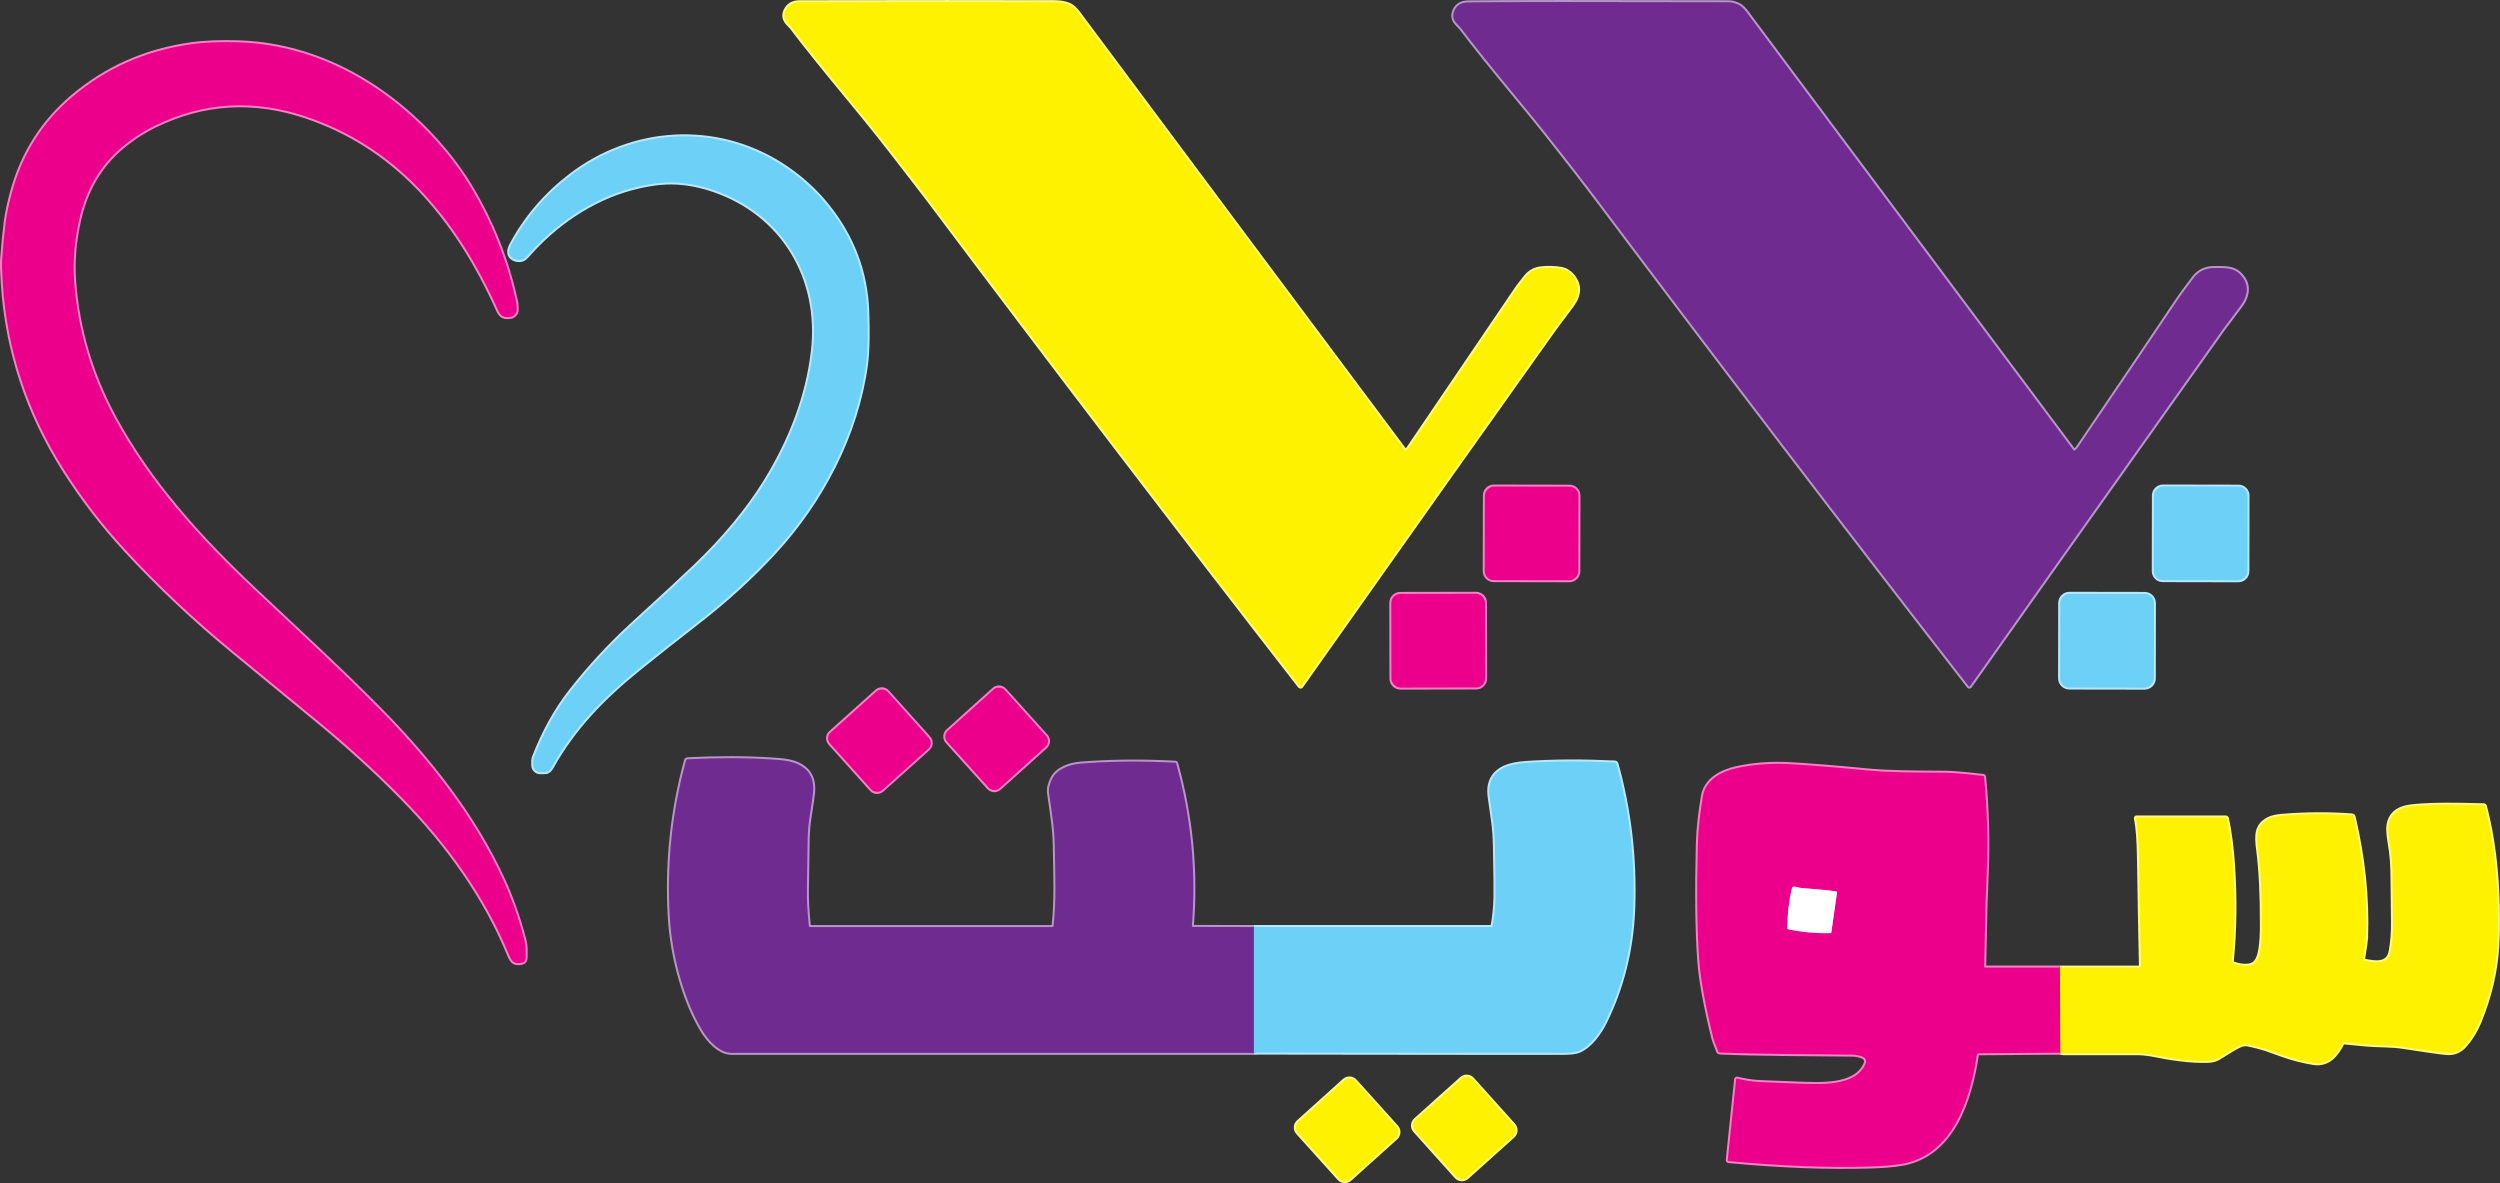 <?xml version="1.0" encoding="UTF-8"?>
<svg id="Layer_1" data-name="Layer 1" xmlns="http://www.w3.org/2000/svg" viewBox="0 0 1233.17 583.6">
  <rect x="0" y="0" width="1233.17" height="583.6" fill="#333333" stroke="none"/>
  <defs>
    <style>
      .cls-1 {
        stroke: #f680c5;
      }

      .cls-1, .cls-2, .cls-3, .cls-4, .cls-5, .cls-6 {
        fill: none;
        stroke-width: 2px;
      }

      .cls-7 {
        fill: #ec008b;
      }

      .cls-8 {
        fill: #6f2b90;
      }

      .cls-2 {
        stroke: #fff980;
      }

      .cls-3 {
        stroke: #b6e8fb;
      }

      .cls-9 {
        fill: #fff200;
      }

      .cls-10 {
        fill: #fff;
      }

      .cls-11 {
        fill: #6dd0f6;
      }

      .cls-4 {
        stroke: #f67946;
      }

      .cls-5 {
        stroke: #6e7ec3;
      }

      .cls-6 {
        stroke: #b795c8;
      }
    </style>
  </defs>
  <g>
    <path class="cls-2" d="M692.54,221.62c-47.08-62.97-100.56-134.63-160.44-214.98-1.65-2.23-3.25-3.66-4.79-4.3-1.99-.83-4.39-1.25-7.18-1.26-28.75-.09-70.65-.08-125.68.02-3.49,0-5.85,1.46-7.09,4.37-.93,2.18-.51,4.22,1.27,6.11,1.19,1.27,1.8,1.92,1.84,1.97,6.05,8.04,15.91,20.32,29.59,36.85,4.63,5.59,8.85,10.79,12.68,15.61,4.27,5.38,8.65,10.99,13.16,16.84,7.15,9.27,11.19,14.52,12.13,15.77,62.69,83.49,123.71,163.43,183.04,239.8.3.38.59.37.87-.02,52.17-73.89,93.65-132.45,124.44-175.68.33-.46,3.34-4.51,9.04-12.14,3.91-5.23,3.98-10.11.21-14.64-1.41-1.7-3.48-2.96-5.61-3.31-3.33-.55-6.67-.62-10.02-.23-3.02.35-5.51,1.76-7.48,4.23-2.32,2.92-3.73,4.76-4.24,5.51-18.23,26.84-36.19,53.32-53.88,79.44-.6.89-1.22.9-1.86.04" vector-effect="non-scaling-stroke"/>
    <path class="cls-6" d="M1023.55,222.15c-.25.19-.61.15-.79-.1,0,0,0,0,0,0-75.67-101.37-129.44-173.43-161.33-216.18-1.25-1.67-2.5-2.82-3.75-3.46-1.67-.86-3.4-1.29-5.19-1.29-66.69-.17-109.43-.14-128.22.07-3.83.04-6.22,1.72-7.18,5.03-.57,2-.04,3.86,1.61,5.57,1.24,1.28,1.88,1.96,1.93,2.03,6.31,8.38,15.98,20.42,28.99,36.13,5.15,6.22,9.36,11.39,12.62,15.5,10.12,12.75,19.17,24.44,27.14,35.06,60.89,81.11,121.49,160.48,181.79,238.1.11.14.31.16.45.04.02-.02.04-.04.06-.06,17.34-24.59,58.89-83.22,124.65-175.91.92-1.29,3.84-5.2,8.76-11.71,4.18-5.53,4.62-11.39-.72-16.22-3.1-2.8-7.45-2.52-11.99-2.55-4.41-.02-7.86,1.63-10.35,4.94-4.14,5.52-6.59,8.84-7.34,9.96-9.63,14.4-26.16,38.86-49.58,73.37-.48.71-1,1.27-1.55,1.69" vector-effect="non-scaling-stroke"/>
    <path class="cls-1" d="M1.4,140.11c2.13,32.74,12.22,63.34,30.29,91.79,8.91,14.02,18.91,27.06,30,39.11,16.36,17.77,34.16,34.56,53.4,50.37,24.58,20.2,37.95,31.18,40.11,32.95,16.06,13.18,30.55,26.37,43.47,39.57,21.94,22.42,40.48,48.01,52.48,77.19.71,1.71,1.42,2.83,2.14,3.34,1.02.73,2.44.88,4.25.43.99-.23,1.69-1.11,1.7-2.13.05-3.13.23-5.91-.55-8.92-2.75-10.57-6.21-20.42-10.36-29.53-14.49-31.78-36.94-60.11-61.66-85.01-20.67-20.82-36-34.73-61.02-58.29-27.24-25.66-51.59-52.65-69.02-84.63-11.64-21.35-18.33-43.88-20.07-67.59-.71-9.71.11-19.82,2.48-30.34,3.31-14.71,10.23-26.55,20.74-35.51,5.12-4.36,10.69-8.01,16.71-10.96,23.82-11.65,48.61-13.15,74.37-4.49,21.31,7.17,39.88,18.98,55.71,35.45,16.51,17.18,29.1,37.82,38.85,59.56,1.54,3.44,2.88,4.43,6.78,3.76.61-.11,1.26-.55,1.95-1.34.48-.55.71-1.24.7-2.09-.03-1.82-.08-2.93-.17-3.33-4.34-20.49-11.93-39.73-22.78-57.7-3.37-5.57-7.2-10.98-11.49-16.24-25.2-30.85-61.4-53.09-101.9-54.62-9.33-.35-17.48-.03-24.45.96-22.29,3.16-41.76,11.8-58.39,25.91-14.65,12.43-24.54,28.03-29.67,46.79-1.57,5.73-2.61,10.62-3.13,14.67-.71,5.51-1.31,11.68-1.8,18.52-.16,2.31-.05,6.42.33,12.35" vector-effect="non-scaling-stroke"/>
    <path class="cls-3" d="M253.2,127.57c1.12.64,2.44.84,3.97.61.9-.14,1.9-.84,3.01-2.11,13.56-15.54,31.53-27.88,51.38-33.2,6.26-1.68,11.9-2.62,16.93-2.83,7.47-.31,15.22.9,23.25,3.61,34.57,11.7,53.37,43.5,49.25,79.49-2.62,22.91-11.33,44.75-23.41,64.3-8.77,14.19-20.36,28.18-34.78,41.98-6.09,5.83-16.3,15.28-30.63,28.36-11.14,10.17-21.39,21.24-30.75,33.23-7.23,9.25-13.27,20.14-18.11,32.69-.27.7-.35,2.06-.25,4.07.03.56.17,1.02.43,1.39,1.52,2.16,2.71,1.7,5.34,1.7,1.68-.01,2.65-1.24,3.29-2.39,10.68-19.25,25.3-34.31,42.8-48.45,9.45-7.64,19.22-15.36,29.31-23.17,13.63-10.55,26.06-21.87,37.29-33.96,23.57-25.41,41-58.53,45.66-93.16.46-3.43.72-7.75.78-12.96.05-3.71-.01-8.04-.17-12.97-.65-19.57-7.36-37.18-20.12-52.85-6.24-7.66-13.72-14.26-22.45-19.81-32.37-20.55-73.24-17.89-103.62,5.32-12.33,9.42-22.07,20.75-29.22,34-.77,1.41-1.16,2.6-1.19,3.55-.04,1.59.63,2.77,2.01,3.56" vector-effect="non-scaling-stroke"/>
    <path class="cls-1" d="M778.59,244.47c0-2.42-1.96-4.39-4.38-4.4h0l-37.36-.07c-2.42,0-4.39,1.96-4.4,4.38h0s-.07,37.36-.07,37.36c0,2.42,1.96,4.39,4.38,4.4h0l37.36.07c2.42,0,4.39-1.96,4.4-4.38h0s.07-37.36.07-37.36" vector-effect="non-scaling-stroke"/>
    <path class="cls-3" d="M1108.62,244.51c0-2.45-1.98-4.44-4.43-4.45l-37.28-.07c-2.45,0-4.44,1.98-4.45,4.43l-.07,37.28c0,2.45,1.98,4.44,4.43,4.45h0l37.28.07c2.45,0,4.44-1.98,4.45-4.43l.07-37.28" vector-effect="non-scaling-stroke"/>
    <path class="cls-1" d="M732.49,297.32c0-2.45-1.99-4.43-4.44-4.42l-37.34.07c-2.45,0-4.43,1.99-4.42,4.44l.07,37.34c0,2.45,1.99,4.43,4.44,4.42l37.34-.07c2.45,0,4.43-1.99,4.42-4.44l-.07-37.34" vector-effect="non-scaling-stroke"/>
    <path class="cls-3" d="M1062.46,297.54c0-2.52-2.03-4.56-4.55-4.57h0l-37.1-.06c-2.52,0-4.56,2.03-4.57,4.55h0l-.06,37.1c0,2.52,2.03,4.56,4.55,4.57h0l37.1.06c2.52,0,4.56-2.03,4.57-4.55h0l.06-37.1" vector-effect="non-scaling-stroke"/>
    <path class="cls-1" d="M495.53,340.35c-1.39-1.54-3.77-1.67-5.31-.28l-22.7,20.44c-1.54,1.39-1.67,3.77-.28,5.31l20.44,22.7c1.39,1.54,3.77,1.67,5.31.28l22.7-20.44c1.54-1.39,1.67-3.77.28-5.31l-20.44-22.7" vector-effect="non-scaling-stroke"/>
    <path class="cls-1" d="M437.76,341.26c-1.39-1.55-3.77-1.68-5.32-.29h0s-22.72,20.38-22.72,20.38c-1.55,1.39-1.68,3.77-.29,5.32h0l20.38,22.72c1.39,1.55,3.77,1.68,5.32.29h0l22.72-20.38c1.55-1.39,1.68-3.77.29-5.32h0l-20.38-22.72" vector-effect="non-scaling-stroke"/>
    <path class="cls-3" d="M618.52,519.34c.65-.09,1.26-.14,1.85-.14,77.11.11,127.41.16,150.92.13,3.51,0,6.02-.32,7.53-.95,5.71-2.39,10.39-9.13,12.92-14.28,8.5-17.31,13.12-35.93,13.87-55.88.92-24.57-1.84-48.42-8.29-71.54-.09-.34-.32-.52-.67-.54-15.84-.77-30.49-.7-43.95.22-4.13.29-7.39.92-9.76,1.9-6.46,2.66-9.16,7.66-8.1,14.99.77,5.4,1.35,9.51,1.74,12.34.46,3.35.74,7.47.83,12.38.26,13.21.35,21.49.27,24.83-.11,4.71-.58,9.37-1.43,13.99-.06.33-.26.5-.6.5h-117.14" vector-effect="non-scaling-stroke"/>
    <path class="cls-6" d="M618.51,457.29l-30.13-.06c-.34,0-.5-.18-.47-.51,2.17-27.19-.42-53.92-7.75-80.17-.05-.2-.18-.31-.39-.32-16.63-.88-32.26-.73-46.88.45-5,.4-11.26,2.49-13.72,7.16-1.43,2.73-2,5.19-1.69,7.4,1.61,11.41,2.7,17.71,2.83,26.7.2,13.61.82,25.93-.62,38.88-.04.27-.26.47-.53.47h-119.59c-.31,0-.56-.23-.6-.54-.67-6.4-1-11.99-.97-16.77,0-2.04.13-10.58.38-25.63.06-3.95.39-7.84,1-11.68.94-5.97,1.49-9.85,1.66-11.64.47-5.07-.74-8.92-3.63-11.54-4.68-4.24-10.71-4.49-17.61-4.92-12.25-.77-25.82-.78-40.72-.04-.35.02-.58.2-.67.54-6.87,25.09-9.55,50.76-8.04,77,.6,10.47,2.43,20.93,5.49,31.36,2.76,9.4,6.22,17.58,10.38,24.55,3.19,5.35,8.69,11.36,14.63,11.36h257.65" vector-effect="non-scaling-stroke"/>
    <path class="cls-5" d="M618.51,457.29v62.05" vector-effect="non-scaling-stroke"/>
    <path class="cls-2" d="M1016.33,519.24c.59.18,1.19.27,1.79.27,21.91.03,33.35.02,34.3-.01,3.31-.11,6.74.2,10.29.93,7.6,1.56,17.79,3.18,26.66,2.83,1.98-.07,3.67-.55,5.08-1.44,5.57-3.51,9.09-5.56,10.58-6.17,1.32-.55,2.6-.7,3.85-.45,2.67.52,5.52,1.24,8.54,2.17.16.05,2.92,1.03,8.27,2.96,5.1,1.83,10.25,3.16,15.44,3.98,7.36,1.16,11.29-3.98,14.38-9.76.16-.3.41-.43.74-.39,2.05.23,5.75.59,11.08,1.08,1.91.17,4.96.31,9.15.42,3.43.09,6.48.34,9.15.76,10.68,1.68,17.7,2.67,21.07,2.98,3.53.31,6.47-.79,8.8-3.32,3.15-3.41,5.75-7.64,7.8-12.69,4.85-11.97,7.68-23.95,8.47-35.92.38-5.81.49-12.47.32-19.98-.39-17.14-2.16-33.81-6.34-49.73-.09-.35-.31-.53-.68-.54-9.33-.24-15.81-.34-19.44-.29-8.51.11-14.42.47-17.74,1.06-5.67,1.02-8.9,3.99-9.69,8.91-.58,3.66.77,9.69,1.22,13.18.4,3.13.63,6.42.69,9.89.08,4.26.18,12.6.3,25.01.05,4.73-.31,9.38-1.08,13.96-1.2,7.15-7.6,6.07-13.3,4.91-.33-.07-.47-.28-.42-.61.95-5.89,1.44-9.4,1.49-10.52.73-19.55-1.33-39.51-6.17-59.9-.08-.34-.29-.53-.64-.56-11.2-.87-22.71-.81-34.54.16-2.98.25-5.25.78-6.81,1.59-6.13,3.18-5.95,8.31-5.06,15.1,1.28,9.73,1.9,22.14,1.86,37.21-.01,4.71-.23,8.44-.64,11.18-.6,3.96-1.57,8.35-6.08,8.82-2.6.27-5.18-.14-7.75-1.22-.33-.14-.47-.38-.43-.73,1.53-15.05,1.75-30.95.64-47.68-.55-8.34-1.55-15.98-2.99-22.92-.07-.31-.34-.53-.65-.53h-43.89c-.31,0-.44.15-.37.45.87,3.99,1.38,10.51,1.52,19.55.27,17.91.59,35.69.96,53.34.01.39-.3.71-.69.72,0,0-.01,0-.02,0l-39.26-.02" vector-effect="non-scaling-stroke"/>
    <path class="cls-1" d="M1016.09,477.28h-36.98c-.21.01-.38-.16-.38-.37,0,0,0,0,0-.01.09-5.64.3-15.42.61-29.34,0-.03.22-5.92.67-17.66.6-15.55.16-31.08-1.32-46.61-.03-.33-.22-.52-.55-.55-5.1-.52-13.03-1.55-19.22-1.57-17.48-.04-29.41-.36-35.8-.97-17.93-1.71-31.42-2.8-40.49-3.27-9.03-.48-17.65.16-25.85,1.93-7.73,1.67-15.46,5.77-16.81,14.03-1.25,7.61-2.28,15.68-2.48,23.61-.6,23.75-.36,42.94.73,57.59.71,9.46,3.02,22.15,6.93,38.06.2.83,1.01,3,2.42,6.51.13.31.36.48.69.49,21.2.87,40.96.74,65.67,1.07,1.8.03,3.51.41,5.14,1.15,1.16.52,1.71,1.87,1.25,3.06-4.67,11.98-23.19,10.36-34.06,10.04-3.96-.11-10.26-.37-18.89-.76-2.89-.13-6.36-.67-10.42-1.63-.35-.08-.54.06-.58.41l-4.11,39.61c-.04.37.13.58.5.61,25.59,2.42,48.74,3.32,69.44,2.7,6.71-.2,12.05-.65,16.04-1.35,24.77-4.34,33.58-31.28,36.92-54.04.05-.32.23-.48.55-.48l40.62-.3" vector-effect="non-scaling-stroke"/>
    <path class="cls-4" d="M1016.09,477.28l.24,41.96" vector-effect="non-scaling-stroke"/>
    <path class="cls-2" d="M726.26,532.31c-1.39-1.55-3.76-1.67-5.31-.29h0l-22.72,20.38c-1.55,1.39-1.67,3.76-.29,5.31h0l20.38,22.72c1.39,1.55,3.76,1.67,5.31.29h0l22.72-20.38c1.55-1.39,1.67-3.76.29-5.31h0l-20.38-22.72" vector-effect="non-scaling-stroke"/>
    <path class="cls-2" d="M668.41,533.21c-1.39-1.54-3.76-1.66-5.3-.28l-22.7,20.44c-1.54,1.39-1.66,3.76-.28,5.3l20.44,22.7c1.39,1.54,3.76,1.66,5.3.28l22.7-20.44c1.54-1.39,1.66-3.76.28-5.3l-20.44-22.7" vector-effect="non-scaling-stroke"/>
    <path class="cls-1" d="M903,460.26c.19,0,.3-.1.33-.29l2.8-19.69c.04-.28-.15-.55-.43-.59h-.01c-4.55-.63-10.19-1.17-16.9-1.64-.67-.05-2.37-.34-3.25-.66-.68-.24-1.42.11-1.66.78-.02.05-.03.09-.04.14-1.44,6.16-2.18,12.65-2.23,19.47,0,.33.15.53.48.6,7.07,1.47,14.04,2.1,20.91,1.88" vector-effect="non-scaling-stroke"/>
  </g>
  <path class="cls-9" d="M692.54,221.62c.64.86,1.26.85,1.86-.04,17.69-26.12,35.65-52.6,53.88-79.44.51-.75,1.92-2.59,4.24-5.51,1.97-2.47,4.46-3.88,7.48-4.23,3.35-.39,6.69-.32,10.02.23,2.13.35,4.2,1.61,5.61,3.31,3.77,4.53,3.7,9.41-.21,14.64-5.7,7.63-8.71,11.68-9.04,12.14-30.79,43.23-72.27,101.79-124.44,175.68-.28.39-.57.4-.87.02-59.33-76.37-120.35-156.31-183.04-239.8-.94-1.25-4.98-6.5-12.13-15.77-4.51-5.85-8.89-11.46-13.16-16.84-3.83-4.82-8.05-10.02-12.68-15.61-13.68-16.53-23.54-28.81-29.59-36.85-.04-.05-.65-.7-1.84-1.97-1.78-1.89-2.2-3.93-1.27-6.11,1.24-2.91,3.6-4.36,7.09-4.37,55.03-.1,96.93-.11,125.68-.02,2.79,0,5.19.43,7.18,1.26,1.54.64,3.14,2.07,4.79,4.3,59.88,80.35,113.36,152.01,160.44,214.98Z"/>
  <path class="cls-8" d="M1023.55,222.15c.55-.42,1.07-.98,1.55-1.69,23.42-34.51,39.95-58.97,49.58-73.37.75-1.12,3.2-4.44,7.34-9.96,2.49-3.31,5.94-4.96,10.35-4.94,4.54.03,8.89-.25,11.99,2.55,5.34,4.83,4.9,10.69.72,16.22-4.92,6.51-7.84,10.42-8.76,11.71-65.76,92.69-107.31,151.32-124.65,175.91-.1.15-.3.18-.45.08-.02-.02-.05-.04-.06-.06-60.3-77.62-120.9-156.99-181.79-238.1-7.97-10.62-17.02-22.31-27.14-35.06-3.26-4.11-7.47-9.28-12.62-15.5-13.01-15.71-22.68-27.75-28.99-36.13-.05-.07-.69-.75-1.93-2.03-1.65-1.71-2.18-3.57-1.61-5.57.96-3.31,3.35-4.99,7.18-5.03,18.79-.21,61.53-.24,128.22-.07,1.79,0,3.52.43,5.19,1.29,1.25.64,2.5,1.79,3.75,3.46,31.89,42.75,85.66,114.81,161.33,216.18.18.25.54.3.79.12,0,0,0,0,0,0Z"/>
  <path class="cls-7" d="M1.4,140.11c-.38-5.93-.49-10.04-.33-12.35.49-6.84,1.09-13.01,1.8-18.52.52-4.05,1.56-8.94,3.13-14.67,5.13-18.76,15.02-34.36,29.67-46.79,16.63-14.11,36.1-22.75,58.39-25.91,6.97-.99,15.12-1.31,24.45-.96,40.5,1.53,76.7,23.77,101.9,54.62,4.29,5.26,8.12,10.67,11.49,16.24,10.85,17.97,18.44,37.21,22.78,57.7.09.4.14,1.51.17,3.33.01.85-.22,1.54-.7,2.09-.69.79-1.34,1.23-1.95,1.34-3.9.67-5.24-.32-6.78-3.76-9.75-21.74-22.34-42.38-38.85-59.56-15.83-16.47-34.4-28.28-55.71-35.45-25.76-8.66-50.55-7.16-74.37,4.49-6.02,2.95-11.59,6.6-16.71,10.96-10.51,8.96-17.43,20.8-20.74,35.51-2.37,10.52-3.19,20.63-2.48,30.34,1.74,23.71,8.43,46.24,20.07,67.59,17.43,31.98,41.78,58.97,69.02,84.63,25.02,23.56,40.35,37.47,61.02,58.29,24.72,24.9,47.17,53.23,61.66,85.01,4.15,9.11,7.61,18.96,10.36,29.53.78,3.01.6,5.79.55,8.92-.01,1.02-.71,1.9-1.7,2.13-1.81.45-3.23.3-4.25-.43-.72-.51-1.43-1.63-2.14-3.34-12-29.18-30.54-54.77-52.48-77.19-12.92-13.2-27.41-26.39-43.47-39.57-2.16-1.77-15.53-12.75-40.11-32.95-19.24-15.81-37.04-32.6-53.4-50.37-11.09-12.05-21.09-25.09-30-39.11C13.62,203.45,3.53,172.85,1.4,140.11Z"/>
  <path class="cls-11" d="M253.2,127.57c-1.38-.79-2.05-1.97-2.01-3.56.03-.95.42-2.14,1.19-3.55,7.15-13.25,16.89-24.58,29.22-34,30.38-23.21,71.25-25.87,103.62-5.32,8.73,5.55,16.21,12.15,22.45,19.81,12.76,15.67,19.47,33.28,20.12,52.85.16,4.93.22,9.26.17,12.97-.06,5.21-.32,9.53-.78,12.96-4.66,34.63-22.09,67.75-45.66,93.16-11.23,12.09-23.66,23.41-37.29,33.96-10.09,7.81-19.86,15.53-29.31,23.17-17.5,14.14-32.12,29.2-42.8,48.45-.64,1.15-1.61,2.38-3.29,2.39-2.63,0-3.82.46-5.34-1.7-.26-.37-.4-.83-.43-1.39-.1-2.01-.02-3.37.25-4.07,4.84-12.55,10.88-23.44,18.11-32.69,9.36-11.99,19.61-23.06,30.75-33.23,14.33-13.08,24.54-22.53,30.63-28.36,14.42-13.8,26.01-27.79,34.78-41.98,12.08-19.55,20.79-41.39,23.41-64.3,4.12-35.99-14.68-67.79-49.25-79.49-8.03-2.71-15.78-3.92-23.25-3.61-5.03.21-10.67,1.15-16.93,2.83-19.85,5.32-37.82,17.66-51.38,33.2-1.11,1.27-2.11,1.97-3.01,2.11-1.53.23-2.85.03-3.97-.61Z"/>
  <rect class="cls-7" x="732.42" y="240.04" width="46.14" height="46.14" rx="4.39" ry="4.39" transform="translate(491.06 1018.14) rotate(-89.9)"/>
  <rect class="cls-11" x="1062.43" y="240.03" width="46.16" height="46.16" rx="4.44" ry="4.44" transform="translate(820.51 1348.16) rotate(-89.9)"/>
  <rect class="cls-7" x="686.32" y="292.93" width="46.2" height="46.2" rx="4.43" ry="4.43" transform="translate(-.55 1.24) rotate(-.1)"/>
  <rect class="cls-11" x="1016.21" y="292.94" width="46.22" height="46.22" rx="4.56" ry="4.56" transform="translate(721.46 1354.82) rotate(-89.9)"/>
  <rect class="cls-7" x="472.57" y="345.4" width="38.06" height="38.06" rx="3.76" ry="3.76" transform="translate(-117.58 422.55) rotate(-42)"/>
  <rect class="cls-7" x="414.76" y="346.3" width="38.06" height="38.06" rx="3.77" ry="3.77" transform="translate(-133.06 383.11) rotate(-41.9)"/>
  <path class="cls-8" d="M618.51,457.29v62.05h-257.64c-5.94,0-11.44-6.01-14.63-11.36-4.16-6.97-7.62-15.15-10.38-24.55-3.06-10.43-4.89-20.89-5.49-31.36-1.51-26.24,1.17-51.91,8.04-77,.09-.34.32-.52.67-.54,14.9-.74,28.47-.73,40.72.04,6.9.43,12.93.68,17.61,4.92,2.89,2.62,4.1,6.47,3.63,11.54-.17,1.79-.72,5.67-1.66,11.64-.61,3.84-.94,7.73-1,11.68-.25,15.05-.37,23.59-.38,25.63-.03,4.78.3,10.37.97,16.77.04.31.29.54.6.54h119.59c.27,0,.49-.2.53-.47,1.44-12.95.82-25.27.62-38.88-.13-8.99-1.22-15.29-2.83-26.7-.31-2.21.26-4.67,1.69-7.4,2.46-4.67,8.72-6.76,13.72-7.16,14.62-1.18,30.25-1.33,46.88-.45.21.01.34.12.39.32,7.33,26.25,9.92,52.98,7.75,80.17-.03.33.13.5.47.51l30.13.06Z"/>
  <path class="cls-11" d="M618.52,519.34v-62.05s117.13,0,117.13,0c.34,0,.54-.17.6-.5.85-4.62,1.32-9.28,1.43-13.99.08-3.34-.01-11.62-.27-24.83-.09-4.91-.37-9.03-.83-12.38-.39-2.83-.97-6.94-1.74-12.34-1.06-7.33,1.64-12.33,8.1-14.99,2.37-.98,5.63-1.61,9.76-1.9,13.46-.92,28.11-.99,43.95-.22.35.02.58.2.67.54,6.45,23.12,9.21,46.97,8.29,71.54-.75,19.95-5.37,38.57-13.87,55.88-2.53,5.15-7.21,11.89-12.92,14.28-1.51.63-4.02.95-7.53.95-23.51.03-73.81-.02-150.92-.13-.59,0-1.2.05-1.85.14Z"/>
  <path class="cls-7" d="M1016.09,477.28l.24,41.96-40.62.3c-.32,0-.5.16-.55.48-3.34,22.76-12.15,49.7-36.92,54.04-3.99.7-9.33,1.15-16.04,1.35-20.7.62-43.85-.28-69.44-2.7-.37-.03-.54-.24-.5-.61l4.11-39.61c.04-.35.23-.49.58-.41,4.06.96,7.53,1.5,10.42,1.63,8.63.39,14.93.65,18.89.76,10.87.32,29.39,1.94,34.06-10.04.46-1.19-.09-2.54-1.25-3.06-1.63-.74-3.34-1.12-5.14-1.15-24.71-.33-44.47-.2-65.67-1.07-.33-.01-.56-.18-.69-.49-1.41-3.51-2.22-5.68-2.42-6.51-3.91-15.91-6.22-28.6-6.93-38.06-1.09-14.65-1.33-33.84-.73-57.59.2-7.93,1.23-16,2.48-23.61,1.35-8.26,9.08-12.36,16.81-14.03,8.2-1.77,16.82-2.41,25.85-1.93,9.07.47,22.56,1.56,40.49,3.27,6.39.61,18.32.93,35.8.97,6.19.02,14.12,1.05,19.22,1.57.33.03.52.22.55.55,1.48,15.53,1.92,31.06,1.32,46.61-.45,11.74-.67,17.63-.67,17.66-.31,13.92-.52,23.7-.61,29.34,0,.21.16.38.37.39,0,0,0,0,.01,0h36.98ZM903,460.26c.19,0,.3-.1.33-.29l2.8-19.69c.04-.28-.15-.55-.43-.59h-.01c-4.55-.63-10.19-1.17-16.9-1.64-.67-.05-2.37-.34-3.25-.66-.68-.24-1.42.11-1.66.78-.02.05-.03.09-.04.14-1.44,6.16-2.18,12.65-2.23,19.47,0,.33.15.53.48.6,7.07,1.47,14.04,2.1,20.91,1.88Z"/>
  <path class="cls-9" d="M1016.33,519.24l-.24-41.96,39.26.02c.39,0,.71-.31.71-.7,0,0,0-.01,0-.02-.37-17.65-.69-35.43-.96-53.34-.14-9.04-.65-15.56-1.52-19.55-.07-.3.06-.45.37-.45h43.89c.31,0,.58.22.65.53,1.44,6.94,2.44,14.58,2.99,22.92,1.11,16.73.89,32.63-.64,47.68-.04.35.1.59.43.73,2.57,1.08,5.15,1.49,7.75,1.22,4.51-.47,5.48-4.86,6.08-8.82.41-2.74.63-6.47.64-11.18.04-15.07-.58-27.48-1.86-37.21-.89-6.79-1.07-11.92,5.06-15.1,1.56-.81,3.83-1.34,6.81-1.59,11.83-.97,23.34-1.03,34.54-.16.35.03.56.22.64.56,4.84,20.39,6.9,40.35,6.17,59.9-.05,1.12-.54,4.63-1.49,10.52-.05.33.09.54.42.61,5.7,1.16,12.1,2.24,13.3-4.91.77-4.58,1.13-9.23,1.08-13.96-.12-12.41-.22-20.75-.3-25.01-.06-3.47-.29-6.76-.69-9.89-.45-3.49-1.8-9.52-1.22-13.18.79-4.92,4.02-7.89,9.69-8.91,3.32-.59,9.23-.95,17.74-1.06,3.63-.05,10.11.05,19.44.29.37,0,.59.19.68.54,4.18,15.92,5.95,32.59,6.34,49.73.17,7.51.06,14.17-.32,19.98-.79,11.97-3.62,23.95-8.47,35.92-2.05,5.05-4.65,9.28-7.8,12.69-2.33,2.53-5.27,3.63-8.8,3.32-3.37-.31-10.39-1.3-21.07-2.98-2.67-.42-5.72-.67-9.15-.76-4.19-.11-7.24-.25-9.15-.42-5.33-.49-9.03-.85-11.08-1.08-.33-.04-.58.09-.74.39-3.09,5.78-7.02,10.92-14.38,9.76-5.19-.82-10.34-2.15-15.44-3.98-5.35-1.93-8.11-2.91-8.27-2.96-3.02-.93-5.87-1.65-8.54-2.17-1.25-.25-2.53-.1-3.85.45-1.49.61-5.01,2.66-10.58,6.17-1.41.89-3.1,1.37-5.08,1.44-8.87.35-19.06-1.27-26.66-2.83-3.55-.73-6.98-1.04-10.29-.93-.95.03-12.39.04-34.3.01-.6,0-1.2-.09-1.79-.27Z"/>
  <path class="cls-10" d="M903,460.26c-6.87.22-13.84-.41-20.91-1.88-.33-.07-.49-.27-.48-.6.05-6.82.79-13.31,2.23-19.47.16-.69.86-1.12,1.56-.96.05.01.1.03.14.04.88.32,2.58.61,3.25.66,6.71.47,12.35,1.01,16.9,1.64.28.03.48.29.44.58,0,0,0,0,0,.01l-2.8,19.69c-.03.19-.14.28-.33.29Z"/>
  <rect class="cls-9" x="703.27" y="537.35" width="38.04" height="38.04" rx="3.76" ry="3.76" transform="translate(-186.88 624.63) rotate(-41.9)"/>
  <rect class="cls-9" x="645.47" y="538.26" width="38.04" height="38.04" rx="3.75" ry="3.75" transform="translate(-202.21 587.77) rotate(-42)"/>
</svg>